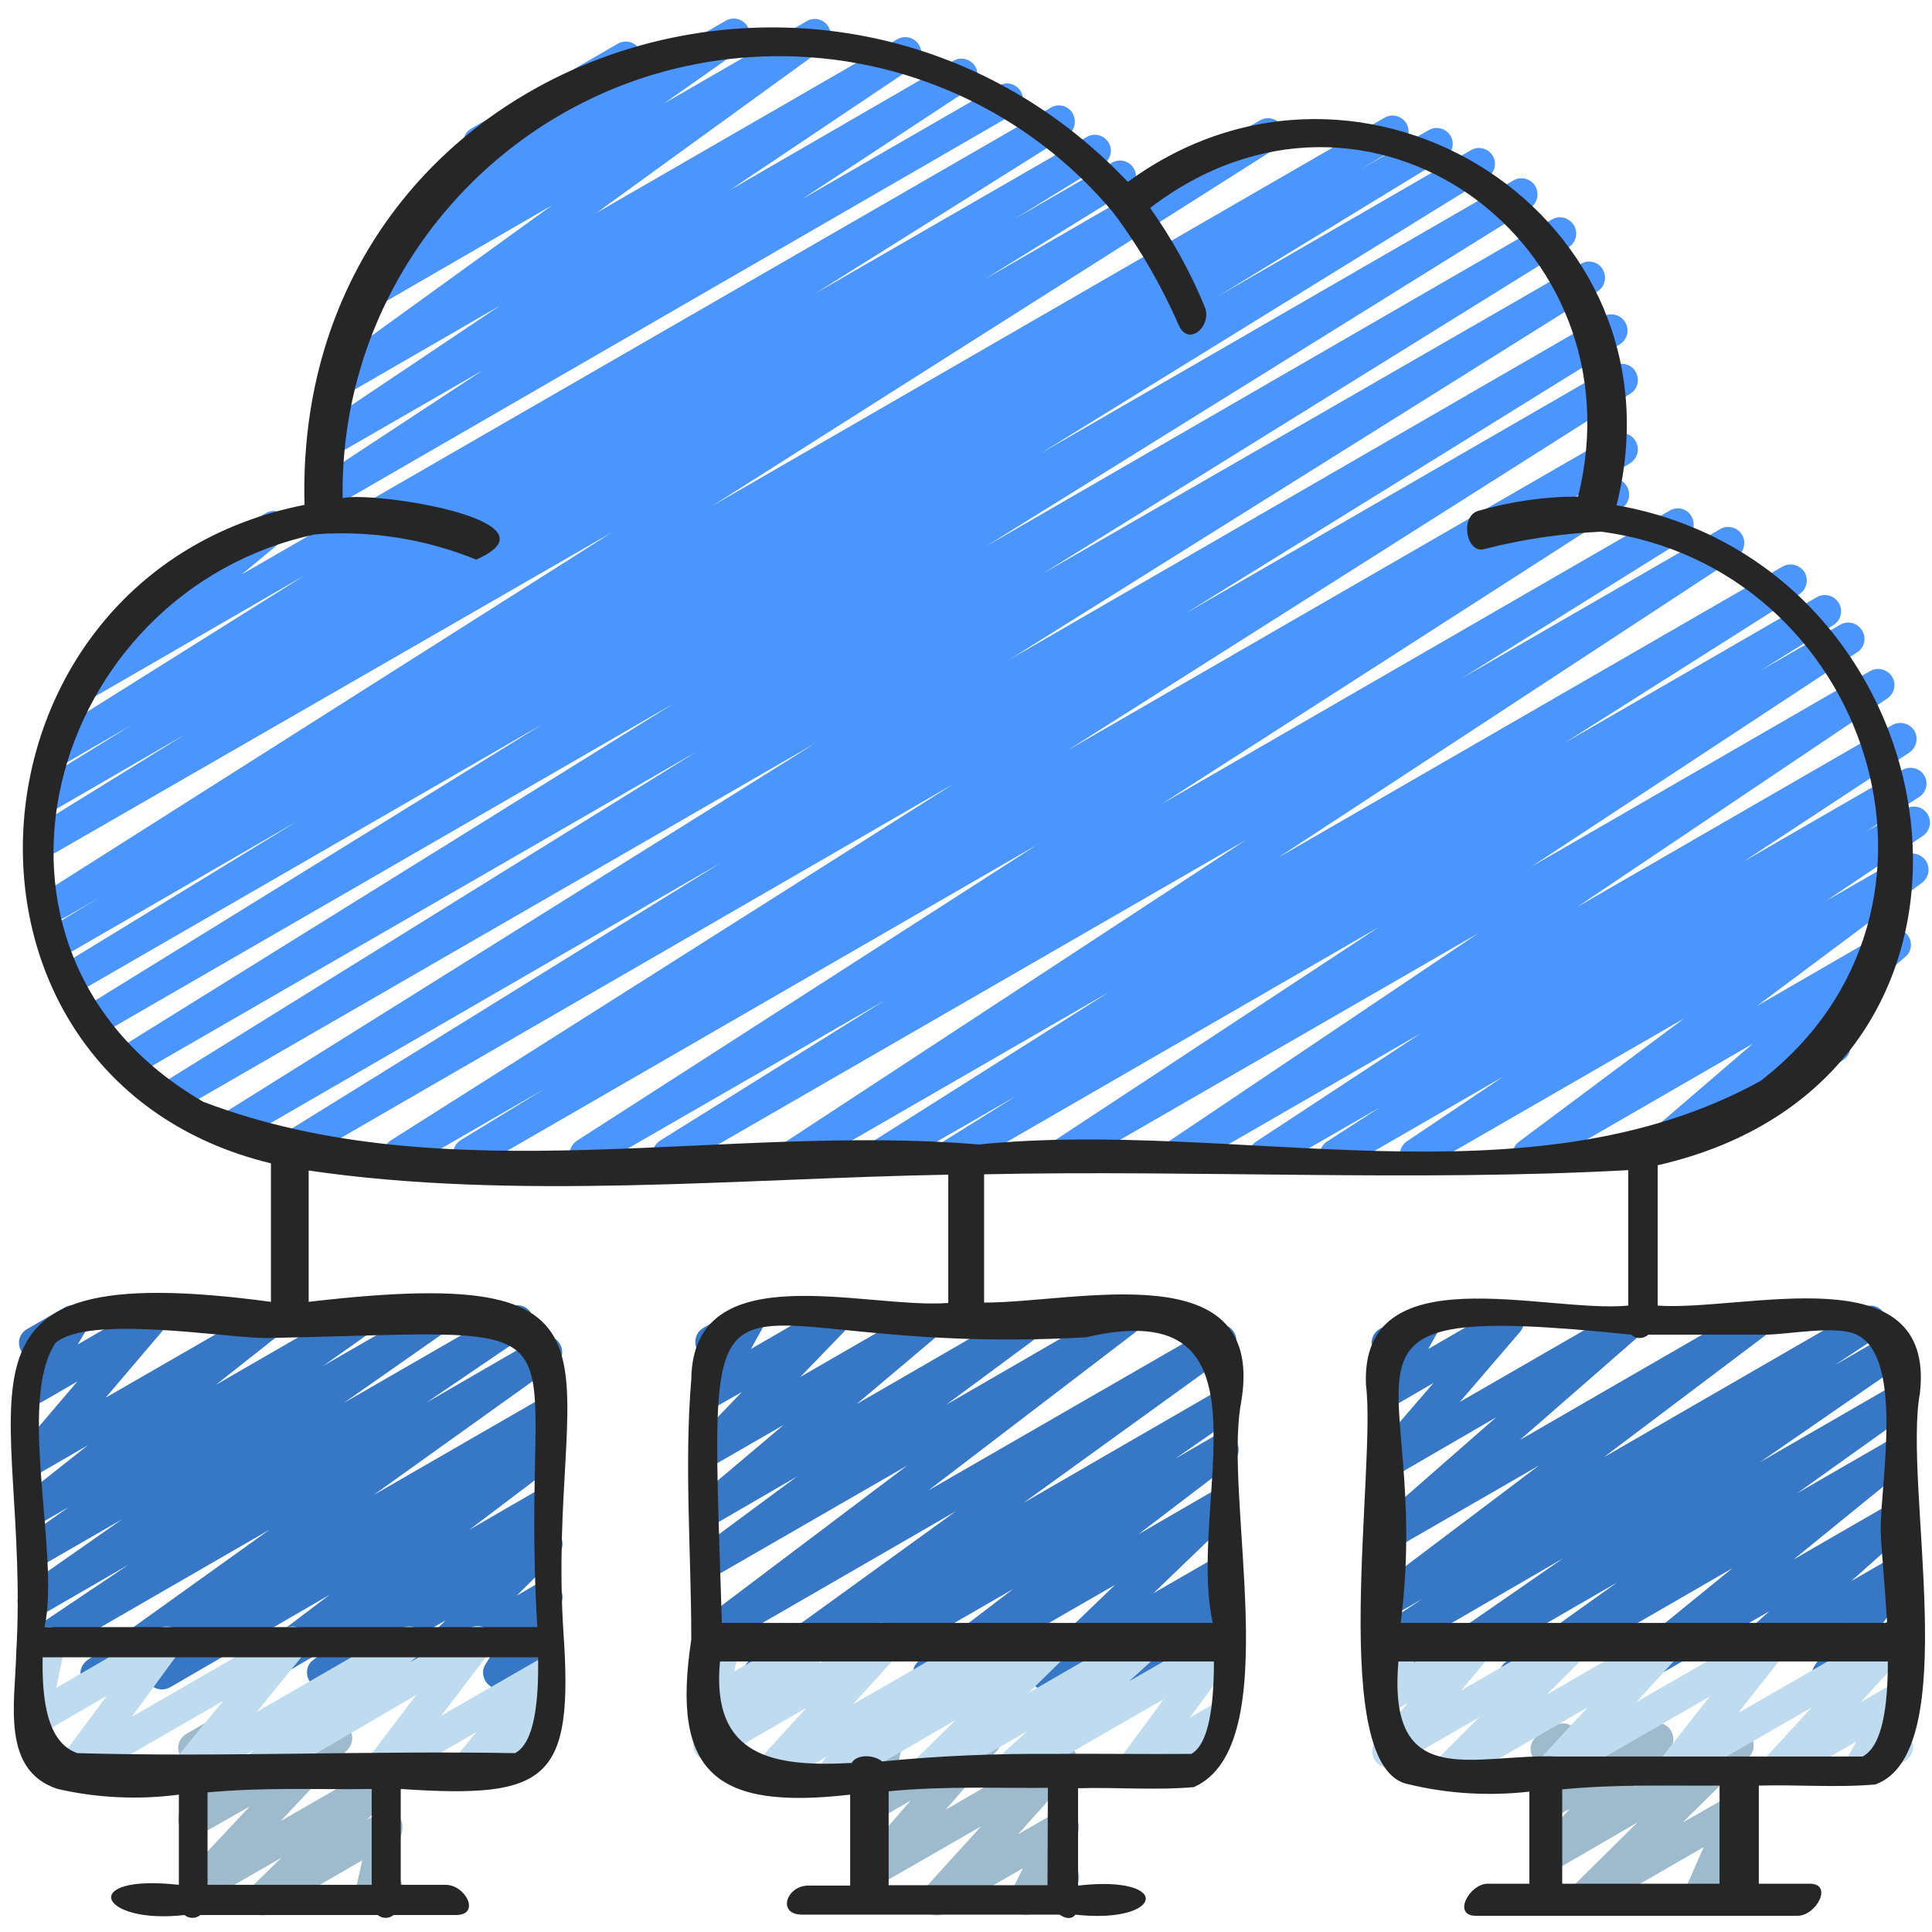 <?xml version="1.0" encoding="utf-8"?>
<!-- Generator: Adobe Illustrator 24.3.0, SVG Export Plug-In . SVG Version: 6.00 Build 0)  -->
<svg version="1.1" id="icons" xmlns="http://www.w3.org/2000/svg" xmlns:xlink="http://www.w3.org/1999/xlink" x="0px" y="0px"
	 viewBox="0 0 512 512" style="enable-background:new 0 0 512 512;" xml:space="preserve">
<style type="text/css">
	.st0{fill:#9EBBCE;}
	.st1{fill:#3778C6;}
	.st2{fill:#4B95FF;}
	.st3{fill:#BFDBF0;}
	.st4{fill:#262626;}
</style>
<path class="st0" d="M248.3,507.6c-2.4,0-4.3-1.9-4.3-4.3c0-1.1,0.4-2.1,1.1-2.9L260,484l-27.3,15.7c-2,1.2-4.7,0.5-5.8-1.6
	c-0.9-1.6-0.7-3.5,0.5-4.9l13.9-16l-8.5,4.9c-2,1.2-4.7,0.5-5.8-1.6c-0.5-1-0.7-2.1-0.4-3.1l2.5-10.1c-0.9-0.4-1.6-1-2-1.8
	c-1.2-2-0.5-4.6,1.6-5.8l4.3-2.5c2-1.2,4.7-0.5,5.8,1.6c0.5,1,0.7,2.1,0.5,3.1l-1.9,7.8l21.8-12.6c2-1.2,4.7-0.5,5.8,1.6
	c0.9,1.6,0.7,3.5-0.5,4.9l-13.9,16l28.7-16.6c2-1.2,4.7-0.5,5.8,1.6c0.9,1.6,0.7,3.6-0.5,5l-14.8,16.5l9.7-5.6
	c1.6-1,3.7-0.7,5.1,0.6c1.4,1.3,1.7,3.4,0.9,5.1l-3.7,7c2.4,0,4.2,2,4.2,4.3c0,1.5-0.8,2.9-2.1,3.7l-10,5.7c-2,1.2-4.7,0.5-5.8-1.6
	c-0.7-1.3-0.8-2.8-0.1-4.1l3.1-6.1L250.4,507C249.8,507.4,249.1,507.6,248.3,507.6z"/>
<path class="st0" d="M69.5,507.6c-2.4,0-4.3-1.9-4.3-4.3c0-1.2,0.5-2.3,1.3-3.1l8.1-7.9l-21,12.1c-2,1.2-4.6,0.5-5.8-1.6
	c-0.9-1.6-0.7-3.7,0.6-5.1l17.8-19l-12.6,7.2c-2,1.2-4.7,0.5-5.8-1.6c-0.5-0.9-0.7-1.9-0.5-3l2.8-14.1c-1-0.3-1.8-1-2.3-1.9
	c-1.2-2-0.5-4.6,1.6-5.8l4.3-2.5c2-1.2,4.7-0.5,5.8,1.6c0.5,0.9,0.7,1.9,0.5,3l-2.4,12.3l29.4-17c2-1.2,4.6-0.5,5.8,1.6
	c0.9,1.6,0.7,3.7-0.6,5.1l-17.8,19l25.8-14.9c2-1.2,4.6-0.5,5.8,1.5c1,1.7,0.7,3.9-0.7,5.2l-8.1,7.9l3.1-1.8c2-1.2,4.6-0.5,5.8,1.5
	c0.5,0.9,0.7,2,0.5,3.1l-2.6,11.4c2.2,0.8,3.3,3.3,2.5,5.5c-0.3,0.9-1,1.7-1.9,2.2l-4.3,2.5c-2,1.2-4.7,0.5-5.8-1.6
	c-0.5-0.9-0.7-2-0.5-3.1L96,493l-24.4,14.1C71,507.4,70.2,507.6,69.5,507.6z"/>
<path class="st0" d="M419.3,507.7c-2.4,0-4.3-1.9-4.3-4.3c0-1.1,0.5-2.2,1.3-3l17.6-17.4L412,495.7c-2,1.2-4.7,0.5-5.8-1.6
	c-0.9-1.6-0.7-3.7,0.6-5l9.3-9.8l-4.1,2.3c-2,1.2-4.7,0.5-5.8-1.6c-0.6-1-0.7-2.1-0.4-3.2l2.4-9.4c-0.8-0.4-1.5-1-2-1.8
	c-1.2-2-0.5-4.6,1.6-5.8l4.3-2.5c2-1.2,4.6-0.5,5.8,1.6c0.6,1,0.7,2.1,0.4,3.2l-1.8,7l20.6-11.9c2-1.2,4.7-0.5,5.8,1.6
	c0.9,1.6,0.7,3.7-0.6,5l-9.3,9.8l25.4-14.7c2.1-1.2,4.7-0.4,5.8,1.6c0.9,1.7,0.7,3.7-0.7,5.1l-17.6,17.4l12.6-7.2
	c2-1.2,4.7-0.5,5.8,1.6c0.7,1.2,0.8,2.6,0.2,3.8l-5.2,11.9c2.2-0.7,4.6,0.5,5.4,2.7c0.6,1.9-0.1,3.9-1.8,4.9l-10.6,6.1
	c-2,1.2-4.7,0.5-5.8-1.6c-0.7-1.2-0.8-2.6-0.2-3.9l5.2-11.8l-30,17.3C420.8,507.5,420.1,507.7,419.3,507.7z"/>
<path class="st1" d="M25.6,447.8c-2.4,0-4.3-1.9-4.3-4.3c0-1.4,0.7-2.7,1.8-3.5l48.3-34.6l-59.4,34.3c-2,1.2-4.7,0.5-5.8-1.6
	c-1.1-1.9-0.5-4.4,1.3-5.6L34,414.7l-23,13.3c-2,1.2-4.7,0.4-5.8-1.6c-1.1-1.9-0.5-4.3,1.2-5.6l26-18.2L10.9,415
	c-2,1.2-4.7,0.5-5.8-1.6c-1.1-1.9-0.6-4.3,1.2-5.6l11.9-8.4l-7.3,4.2c-2.1,1.2-4.7,0.4-5.8-1.6c-1-1.8-0.6-4.1,1-5.4L23.3,383
	l-12.3,7.1c-2,1.2-4.7,0.5-5.8-1.6c-0.9-1.6-0.7-3.5,0.4-4.9l14.9-17.5l-9.5,5.5c-2.1,1.2-4.7,0.4-5.8-1.6c-0.7-1.3-0.7-2.9,0-4.2
	l3.3-5.7c-2.3-0.4-3.8-2.7-3.4-5c0.2-1.2,1-2.3,2.1-2.9l9.9-5.7c2-1.2,4.6-0.5,5.8,1.6c0.8,1.3,0.8,3,0,4.3l-2.3,3.9l16.9-9.8
	c2-1.2,4.7-0.4,5.8,1.6c0.9,1.5,0.7,3.5-0.4,4.8L28,370.4l41.5-23.9c2.1-1.2,4.7-0.4,5.8,1.6c1,1.8,0.6,4.1-1,5.4L57.2,367
	l35.7-20.6c2.1-1.1,4.7-0.4,5.8,1.7c1,1.9,0.5,4.2-1.2,5.5L85.6,362l26.9-15.5c2.1-1.2,4.7-0.4,5.8,1.6c1.1,1.9,0.5,4.3-1.2,5.5
	l-26,18.2l43.9-25.3c2-1.2,4.7-0.5,5.8,1.6c1.1,1.9,0.5,4.4-1.3,5.6L113,371.7l29.6-17.1c2.1-1.2,4.7-0.4,5.8,1.6
	c1.1,1.9,0.6,4.3-1.2,5.5L99,396.2l43.7-25.2c2.1-1.1,4.7-0.3,5.8,1.7c1,1.9,0.5,4.2-1.3,5.5l-3.3,2.2c1.7-0.4,3.5,0.3,4.5,1.8
	c1.2,1.9,0.8,4.4-1,5.8l-23,17.4l18.3-10.6c2.1-1.1,4.7-0.4,5.8,1.6c1,1.8,0.6,4.2-1.1,5.4l-5,3.8l0.3-0.2c2-1.2,4.7-0.5,5.8,1.6
	c1,1.7,0.7,3.8-0.7,5.1l-10.9,10.8l5.8-3.4c2-1.2,4.7-0.5,5.8,1.6c0.8,1.4,0.8,3.1-0.1,4.4l-5,8c2.2,0.7,3.5,3.1,2.8,5.4
	c-0.3,1-1,1.9-1.9,2.4l-9.9,5.7c-2,1.2-4.6,0.5-5.8-1.6c-0.8-1.4-0.8-3.1,0.1-4.4l3.4-5.5l-19.8,11.4c-2,1.2-4.7,0.5-5.8-1.6
	c-1-1.7-0.7-3.8,0.7-5.1l10.9-10.8l-30.4,17.5c-2.1,1.1-4.7,0.4-5.8-1.6c-1-1.8-0.6-4.2,1.1-5.4l5-3.8l-18.9,11
	c-2,1.2-4.7,0.5-5.8-1.6c-1.1-1.9-0.6-4.2,1.1-5.5l23-17.4L45,447.2c-2.1,1.1-4.7,0.4-5.8-1.7c-1-1.9-0.5-4.3,1.3-5.5l0.9-0.6
	l-13.7,7.9C27.1,447.6,26.4,447.8,25.6,447.8z"/>
<path class="st1" d="M201.2,447.8c-2.4,0-4.3-1.9-4.3-4.3c0-1.4,0.7-2.7,1.8-3.5l54.6-39.5l-63.2,36.5c-2,1.2-4.7,0.5-5.8-1.6
	c-1.1-1.9-0.6-4.2,1.1-5.5l55-41.5l-50.3,29c-2,1.2-4.6,0.5-5.8-1.5c-1.1-1.9-0.6-4.3,1.2-5.6l25.7-19l-21,12.2
	c-2,1.2-4.7,0.5-5.8-1.6c-1-1.8-0.6-4,0.9-5.4l22.4-18.9l-17.5,10.1c-2,1.2-4.7,0.5-5.8-1.6c-1-1.7-0.7-3.7,0.6-5.1l11.6-12.1
	l-6.5,3.7c-2,1.2-4.7,0.5-5.8-1.6c-0.7-1.3-0.8-2.9,0-4.2l3.8-6.9c-2.3-0.2-4.1-2.3-3.8-4.7c0.1-1.4,0.9-2.6,2.1-3.3l9.9-5.7
	c2-1.2,4.6-0.5,5.8,1.5c0.8,1.3,0.8,2.9,0,4.2l-3.1,5.6l19.5-11.3c2-1.2,4.7-0.5,5.8,1.6c0.9,1.6,0.7,3.7-0.6,5.1l-11.6,12
	l32.4-18.7c2-1.2,4.7-0.5,5.8,1.6c1,1.8,0.6,4-0.9,5.4l-22.4,18.9l44.8-25.9c2-1.2,4.6-0.5,5.8,1.5c1.1,1.9,0.6,4.3-1.2,5.6
	l-25.7,19l45.3-26.2c2-1.2,4.7-0.5,5.8,1.6c1.1,1.9,0.6,4.2-1.1,5.5L246,395l75.3-43.4c2-1.2,4.7-0.5,5.8,1.6
	c1.1,1.9,0.6,4.3-1.2,5.6l-54.7,39.5l50.7-29.3c2-1.2,4.6-0.5,5.8,1.5c1.2,1.9,0.6,4.5-1.3,5.7l-15,10.4l10.5-6.1
	c2.1-1.2,4.7-0.4,5.8,1.6c1,1.8,0.6,4.2-1.1,5.5l-24.9,19l20.2-11.7c2-1.2,4.7-0.5,5.8,1.6c1,1.7,0.7,3.8-0.7,5.2l-21.3,20.5
	l16.3-9.4c2-1.2,4.6-0.6,5.9,1.5c1,1.7,0.7,3.9-0.7,5.3l-3.7,3.6c1.8-0.3,3.5,0.5,4.5,2.1c1.2,2,0.5,4.6-1.6,5.8l-28.1,16.2
	c-2,1.2-4.6,0.6-5.9-1.5c-1-1.7-0.7-3.9,0.7-5.3l3-2.9l-16.7,9.7c-2,1.2-4.6,0.6-5.9-1.4c-1.1-1.7-0.8-4,0.7-5.4l21.3-20.5
	l-47.2,27.2c-2,1.2-4.7,0.5-5.8-1.6c-1.1-1.9-0.6-4.2,1.1-5.5l24.9-19l-45.2,26.1c-2,1.2-4.6,0.5-5.8-1.5c-1.2-1.9-0.6-4.5,1.3-5.7
	l15-10.3l-30.4,17.6C202.7,447.6,202,447.8,201.2,447.8z"/>
<path class="st1" d="M377.7,447.8c-2.4,0-4.3-1.9-4.3-4.3c0-1.4,0.7-2.7,1.8-3.5l39-27L369.4,439c-2.1,1.1-4.7,0.4-5.8-1.7
	c-1.1-1.9-0.5-4.3,1.3-5.6l11.9-7.9l-7.5,4.3c-2,1.2-4.7,0.5-5.8-1.6c-1.1-1.9-0.6-4.2,1.1-5.5l43.2-32.6l-38.5,22.2
	c-2,1.2-4.7,0.5-5.8-1.6c-1-1.8-0.6-4,0.9-5.3l32.1-28.1l-27.2,15.8c-2,1.2-4.7,0.5-5.8-1.6c-0.9-1.6-0.7-3.5,0.5-4.9l15.9-18.4
	l-10.5,6.1c-2,1.2-4.7,0.5-5.8-1.6c-0.7-1.3-0.8-2.9,0-4.2l3.7-6.7c-2.3-0.3-4-2.4-3.8-4.7c0.2-1.3,0.9-2.5,2.1-3.2l10-5.7
	c2-1.2,4.6-0.5,5.8,1.6c0.8,1.3,0.8,2.9,0,4.2l-2.9,5.2l19-11c2-1.2,4.7-0.5,5.8,1.6c0.9,1.6,0.7,3.5-0.5,4.9l-15.9,18.5l43.2-24.9
	c2-1.2,4.7-0.5,5.8,1.6c1,1.8,0.6,4-0.9,5.3l-32.2,28.1l60.6-35c2-1.2,4.6-0.5,5.8,1.5c1.1,1.9,0.6,4.3-1.1,5.6L425,386.2l68.6-39.6
	c2-1.2,4.6-0.5,5.8,1.6c1.1,2,0.5,4.5-1.3,5.7l-11.9,7.9l14.7-8.5c2.1-1.1,4.7-0.4,5.8,1.7c1,1.9,0.5,4.2-1.2,5.5l-39.1,27l34.7-20
	c2-1.2,4.7-0.5,5.8,1.6c1.1,1.9,0.6,4.3-1.2,5.6l-29.4,21l24.8-14.3c2.1-1.2,4.7-0.4,5.8,1.6c1,1.8,0.6,4-1,5.4l-30.6,24.9
	l25.8-14.9c2-1.2,4.6-0.5,5.8,1.6c1,1.8,0.7,4-0.9,5.3l-15.4,13.7l10.4-6c2-1.2,4.6-0.5,5.8,1.6c0.8,1.4,0.8,3.2-0.2,4.6l-7.9,11.4
	l2.3-1.3c2.1-1.1,4.7-0.3,5.8,1.8c1,2,0.4,4.4-1.5,5.6l-18.8,10.8c-2,1.2-4.7,0.5-5.8-1.6c-0.8-1.4-0.7-3.2,0.2-4.5l7.9-11.4
	l-30.4,17.6c-2,1.2-4.7,0.4-5.8-1.6c-1-1.7-0.6-3.9,0.9-5.3l15.4-13.7l-35.6,20.5c-2.1,1.2-4.7,0.4-5.8-1.6c-1-1.8-0.6-4,1-5.4
	l30.6-24.9l-55.4,32c-2,1.2-4.7,0.5-5.8-1.6c-1.1-1.9-0.6-4.3,1.2-5.6l29.4-21l-48.8,28.2C379.2,447.6,378.4,447.8,377.7,447.8z"/>
<path class="st2" d="M177.2,310.2c-2.4,0-4.3-1.9-4.3-4.3c0-1.5,0.8-2.8,2-3.6l59.6-37.2l-77.2,44.5c-2,1.2-4.7,0.5-5.8-1.6
	c-1.1-2-0.5-4.4,1.4-5.7l121.9-78.4l-148.4,85.7c-2.1,1.1-4.7,0.4-5.8-1.7c-1.1-2-0.5-4.4,1.4-5.7l22.6-13.8l-36.6,21.1
	c-2.1,1.1-4.7,0.3-5.8-1.8c-1-1.9-0.4-4.3,1.4-5.5l149-94.4L80.4,307.3c-2,1.2-4.6,0.6-5.9-1.5c-1.2-2-0.6-4.6,1.5-5.9l115.1-71.3
	L64.5,301.8c-2.1,1.2-4.7,0.4-5.8-1.6c-1.1-2-0.5-4.4,1.4-5.7L216,197L49.6,293c-2.1,1.1-4.7,0.4-5.8-1.7c-1.1-2-0.5-4.4,1.4-5.6
	l139.4-86.5L38.7,283.4c-2.1,1.1-4.7,0.4-5.8-1.7c-1.1-2-0.5-4.4,1.4-5.6l144.3-89.7l-148.9,86c-2.1,1.2-4.7,0.4-5.8-1.6
	c-1.1-2-0.5-4.5,1.4-5.7l118.5-73.2L23.4,261.4c-2,1.2-4.6,0.5-5.8-1.5s-0.5-4.6,1.5-5.8l0,0l59.9-36.6l-59.5,34.4
	c-2,1.2-4.6,0.5-5.8-1.5s-0.5-4.6,1.5-5.8l11.1-6.7l-9.2,5.3c-2.1,1.1-4.7,0.4-5.8-1.7c-1.1-1.9-0.5-4.4,1.4-5.6l149.6-94.9
	L15,225.8c-2,1.2-4.6,0.5-5.9-1.5c-1.2-2-0.5-4.6,1.5-5.9l38.5-23.8L15.6,214c-2,1.2-4.6,0.5-5.8-1.5c-1.2-2-0.5-4.6,1.5-5.8
	l23.3-14.4L18,201.9c-2.1,1.2-4.7,0.4-5.8-1.6c-1.1-2-0.5-4.4,1.4-5.7l67.1-42.1l-55.9,32.3c-2,1.2-4.7,0.5-5.8-1.6
	c-1-1.8-0.6-4.1,1-5.4l18.5-15.3c-2.2-0.9-3.3-3.3-2.4-5.5c0.4-0.9,1-1.7,1.9-2.2L70.4,136c2-1.2,4.6-0.5,5.8,1.5
	c1.1,1.8,0.7,4.1-1,5.5l-11.1,9.2L278.7,28.4c2.1-1.1,4.7-0.2,5.7,1.9c0.9,1.9,0.4,4.2-1.3,5.4l-67.1,42.1l72-41.5
	c2-1.2,4.6-0.5,5.8,1.5c1.2,2,0.5,4.6-1.5,5.8L268.9,58l25.8-14.9c2.1-1.2,4.7-0.4,5.8,1.6c1.1,2,0.5,4.5-1.4,5.7l-38.5,23.8
	l73.3-42.3c2-1.2,4.7-0.5,5.8,1.6c1.1,2,0.5,4.5-1.4,5.7l-149.6,94.9L366.9,31.2c2-1.2,4.6-0.5,5.8,1.5c1.2,2,0.5,4.6-1.5,5.8l0,0
	l-11,6.6l18.4-10.6c2-1.2,4.6-0.5,5.8,1.5c1.2,2,0.5,4.6-1.5,5.8l-60.1,36.7l67-38.7c2-1.2,4.6-0.5,5.8,1.5c1.2,2,0.5,4.6-1.5,5.8
	l0,0l-118.4,73.1l125.4-72.4c2.1-1.2,4.7-0.4,5.8,1.6c1.1,2,0.5,4.5-1.4,5.7l-144.4,89.8l150.1-86.7c2-1.2,4.6-0.6,5.9,1.5
	c1.2,2,0.6,4.6-1.5,5.9l0,0l-139.4,86.5L419,69.9c2-1.2,4.7-0.5,5.8,1.6c1.1,2,0.5,4.5-1.4,5.7l-155.9,97.6l157.3-90.9
	c2-1.2,4.6-0.6,5.9,1.5c1.2,2,0.6,4.6-1.5,5.9l-115.1,71.3L427.7,97c2-1.2,4.7-0.5,5.8,1.6c1.1,2,0.5,4.5-1.4,5.7L283,198.8
	l144.7-83.5c2.1-1.1,4.7-0.4,5.8,1.7c1.1,2,0.5,4.4-1.4,5.7l-22.5,13.8l15.8-9.1c2-1.2,4.7-0.5,5.8,1.6c1.1,2,0.5,4.4-1.4,5.7
	l-122,78.4l134.7-77.8c2-1.2,4.7-0.5,5.8,1.6c1.1,2,0.5,4.5-1.4,5.7l-59.6,37.2l68.6-39.6c2-1.2,4.7-0.4,5.8,1.6
	c1.1,1.9,0.5,4.4-1.3,5.7l-121.7,79.8l133.6-77.1c2-1.2,4.6-0.6,5.9,1.4c1.2,2,0.6,4.6-1.4,5.9l-62.2,39.4l66.8-38.6
	c2-1.2,4.6-0.6,5.9,1.5c1.2,2,0.6,4.6-1.5,5.9l-19.4,12.1l21.2-12.2c2-1.2,4.6-0.6,5.9,1.5c1.2,2,0.6,4.6-1.4,5.8l-86.3,56.8
	l89.7-51.8c2-1.2,4.6-0.6,5.9,1.4s0.6,4.6-1.4,5.9l-82.1,55.2l83.5-48.2c2-1.2,4.6-0.6,5.9,1.4c1.2,2,0.6,4.6-1.4,5.9l-43.8,28.8
	l42.1-24.3c2.1-1.1,4.7-0.4,5.8,1.6c1.1,1.9,0.5,4.4-1.4,5.6l-14.1,9.2l10.6-6.1c2.1-1.2,4.7-0.4,5.8,1.6c1.1,1.9,0.5,4.4-1.3,5.6
	l-25.6,17.2l20.7-11.9c2-1.2,4.6-0.5,5.8,1.5c1.1,1.9,0.6,4.3-1.1,5.6l-43.8,32.7l34.4-19.9c2-1.2,4.6-0.5,5.8,1.5
	c1.1,1.8,0.7,4.1-0.9,5.4l-28.4,24.4l7.5-4.3c2-1.2,4.7-0.4,5.8,1.6c1.2,2,0.5,4.6-1.6,5.8L441,307.9c-2.1,1.2-4.7,0.4-5.8-1.6
	c-1-1.8-0.6-4,0.9-5.3l28.4-24.4l-57.3,33.1c-2.1,1.2-4.7,0.4-5.8-1.6c-1-1.9-0.6-4.2,1.1-5.5l43.8-32.7l-69,39.8
	c-2.1,1.1-4.7,0.3-5.8-1.7c-1-1.9-0.5-4.3,1.3-5.5l25.6-17.2l-42.3,24.4c-2.1,1.1-4.7,0.4-5.8-1.6c-1.1-1.9-0.5-4.4,1.4-5.6
	l14.1-9.1l-28.5,16.4c-2.1,1.1-4.7,0.4-5.8-1.7c-1-1.9-0.5-4.3,1.3-5.5l43.8-28.8l-62.4,36c-2.1,1.1-4.7,0.4-5.8-1.7
	c-1.1-1.9-0.5-4.3,1.3-5.6l82.1-55.2l-108.2,62.4c-2.1,1.2-4.7,0.4-5.8-1.6c-1.1-1.9-0.5-4.4,1.3-5.6l86.3-56.8l-111,64.1
	c-2.1,1.1-4.7,0.3-5.8-1.8c-1-1.9-0.4-4.3,1.4-5.5l19.4-12.1L236,309.6c-2,1.2-4.7,0.5-5.8-1.6c-1.1-2-0.5-4.5,1.4-5.7l62.3-39.4
	l-80.9,46.7c-2.1,1.1-4.7,0.4-5.8-1.7c-1-1.9-0.5-4.3,1.3-5.5l121.7-79.8l-150.8,87C178.7,310,178,310.2,177.2,310.2z"/>
<path class="st2" d="M85.7,135.3c-2.4,0-4.3-1.9-4.3-4.3c0-1.4,0.7-2.8,1.9-3.5l44.7-29.4l-39.9,23c-2,1.2-4.6,0.5-5.8-1.6
	c-1.1-1.9-0.6-4.4,1.3-5.7l48.9-32.8l-41.9,24.2c-2,1.2-4.7,0.5-5.8-1.6c-1.1-1.9-0.6-4.3,1.2-5.6l60.3-43.6L98.6,82
	c-2,1.2-4.6,0.5-5.8-1.5c-1.1-1.9-0.6-4.4,1.2-5.7l20.9-14.7l-5.6,3.2c-2,1.2-4.7,0.5-5.8-1.6c-1.1-1.9-0.6-4.2,1.1-5.5l20-15.1
	c-0.5-0.4-0.9-0.8-1.2-1.3c-1.2-2-0.5-4.7,1.6-5.8l38.7-22.4c2-1.2,4.6-0.5,5.8,1.5c1.1,1.9,0.6,4.3-1.1,5.6l-3.7,2.8l27.6-16
	c2-1.2,4.6-0.5,5.8,1.5c1.1,1.9,0.6,4.4-1.2,5.7l-20.9,14.7l37.8-21.8c2-1.2,4.7-0.5,5.8,1.6c1.1,1.9,0.6,4.3-1.2,5.5l-60.3,43.7
	l79.7-46c2.1-1.2,4.7-0.4,5.8,1.6c1.1,1.9,0.5,4.4-1.3,5.6l-48.9,32.8l59.3-34.3c2-1.2,4.7-0.4,5.8,1.6c1.1,1.9,0.5,4.4-1.3,5.7
	l-44.7,29.4l52.2-30.1c2-1.2,4.6-0.5,5.8,1.5s0.5,4.6-1.5,5.8c0,0,0,0,0,0L87.8,134.7C87.2,135.1,86.4,135.3,85.7,135.3z"/>
<path class="st3" d="M67.8,473.3c-2.4,0-4.3-1.9-4.3-4.3c0-1.3,0.6-2.5,1.5-3.3l2.4-2l-15.6,9c-2,1.2-4.6,0.5-5.8-1.6
	c-0.9-1.5-0.7-3.5,0.4-4.8l12.8-15.6l-38.1,22c-2,1.2-4.7,0.5-5.8-1.6c-0.8-1.5-0.7-3.3,0.3-4.6l12.7-17.1l-17.4,10.1
	c-2,1.2-4.7,0.5-5.8-1.6c-0.5-0.9-0.7-2-0.5-3l2.7-13c-2.2-0.8-3.3-3.3-2.5-5.5c0.3-0.9,1-1.7,1.8-2.2l4.3-2.5
	c2-1.2,4.6-0.5,5.8,1.6c0.5,0.9,0.7,2,0.5,3l-2.3,11l27.1-15.7c2-1.2,4.7-0.5,5.8,1.6c0.8,1.5,0.7,3.3-0.3,4.6L34.9,455l40.5-23.4
	c2-1.2,4.6-0.5,5.8,1.6c0.9,1.5,0.7,3.5-0.4,4.8L68,453.7l38.3-22.1c2-1.2,4.6-0.5,5.8,1.5c1.1,1.8,0.6,4.1-1,5.4l-2.4,2l15.7-9
	c2-1.2,4.6-0.5,5.8,1.5c0.9,1.5,0.7,3.4-0.3,4.7l-13,17l25.7-14.8c2-1.2,4.7-0.5,5.8,1.6c0.9,1.5,0.7,3.5-0.4,4.8l-5.9,7.1l0.5-0.3
	c2-1.2,4.7-0.4,5.8,1.6c1.2,2,0.5,4.6-1.6,5.8l-21,12.1c-2,1.2-4.7,0.5-5.8-1.6c-0.9-1.5-0.7-3.5,0.4-4.9l5.9-7.1l-23.4,13.5
	c-2,1.2-4.7,0.5-5.8-1.6c-0.8-1.5-0.7-3.3,0.3-4.7l12.9-17L70,472.7C69.3,473.1,68.6,473.3,67.8,473.3z"/>
<path class="st3" d="M384.2,473.3c-2.4,0-4.3-1.9-4.3-4.3c0-1.1,0.4-2.2,1.2-3l10.9-10.9l-22,12.7c-2,1.2-4.7,0.5-5.8-1.6
	c-0.9-1.6-0.7-3.5,0.4-4.9l8.5-10l-3.8,2.2c-2,1.2-4.7,0.5-5.8-1.6c-0.6-1-0.7-2.2-0.4-3.3l2.1-7c-0.7-0.4-1.3-0.9-1.7-1.6
	c-1.2-2-0.5-4.6,1.6-5.8l4.3-2.5c2-1.2,4.6-0.5,5.8,1.6c0.6,1,0.7,2.2,0.4,3.3l-1.3,4.2l15.9-9.2c2-1.2,4.7-0.4,5.8,1.6
	c0.9,1.5,0.7,3.5-0.4,4.8l-8.4,10l28.5-16.5c2.1-1.1,4.7-0.4,5.8,1.7c0.9,1.6,0.6,3.6-0.7,5l-10.9,10.9l30.6-17.7
	c2-1.2,4.6-0.5,5.8,1.5c0.9,1.6,0.7,3.7-0.6,5l-12.1,13.2l34.4-19.8c2-1.2,4.7-0.4,5.8,1.6c0.8,1.5,0.7,3.4-0.3,4.7l-12.9,16.4
	l39.5-22.8c2-1.2,4.7-0.5,5.8,1.6c0.9,1.6,0.7,3.6-0.6,5l-12.2,13.3l8-4.6c1.7-1,3.8-0.7,5.1,0.6c1.4,1.3,1.7,3.4,0.7,5.1l-3.7,6.6
	c1.3,0.1,2.5,0.9,3.2,2.1c1.2,2,0.5,4.6-1.6,5.8l-9.9,5.7c-2,1.2-4.7,0.5-5.8-1.6c-0.7-1.3-0.8-2.9,0-4.2l2.9-5.1l-18.9,10.9
	c-2,1.2-4.7,0.4-5.8-1.6c-0.9-1.6-0.7-3.6,0.6-5l12.2-13.3l-34.4,19.8c-2,1.2-4.7,0.5-5.8-1.6c-0.9-1.5-0.7-3.4,0.3-4.7l12.9-16.4
	l-39.4,22.7c-2,1.2-4.7,0.5-5.8-1.6c-0.9-1.6-0.7-3.6,0.6-5l12.2-13.2l-34.3,19.8C385.7,473.1,384.9,473.3,384.2,473.3z"/>
<path class="st3" d="M221.7,473.3c-2.4,0-4.3-1.9-4.3-4.3c0-1.3,0.6-2.5,1.6-3.3l0.5-0.4l-12.8,7.4c-2,1.2-4.7,0.5-5.8-1.6
	c-0.9-1.6-0.7-3.6,0.5-5l12.3-13.5l-23.4,13.5c-2,1.2-4.6,0.6-5.9-1.4c-1.1-1.7-0.8-4,0.7-5.4l3.4-3.3c-1.2,0.2-2.3-0.1-3.3-0.9
	c-1.4-1-2-2.8-1.6-4.5l2.3-9c-0.8-0.4-1.5-1-1.9-1.7c-1.2-2-0.5-4.6,1.6-5.8l4.3-2.5c1.5-0.9,3.4-0.8,4.7,0.3c1.4,1,2,2.8,1.6,4.5
	l-1.7,6.6l19.8-11.4c2-1.2,4.6-0.6,5.9,1.4c1.1,1.7,0.8,4-0.7,5.4l-2.6,2.5l16.1-9.3c2-1.2,4.7-0.5,5.8,1.6c0.9,1.6,0.7,3.6-0.5,5
	l-12.3,13.5l34.9-20.1c2-1.2,4.6-0.5,5.8,1.5c1.1,1.8,0.6,4.1-1,5.5l-0.5,0.4l12.8-7.4c2-1.2,4.7-0.5,5.8,1.6c1,1.7,0.7,3.8-0.7,5.1
	l-10.5,10.3l29.6-17.1c2.1-1.1,4.7-0.4,5.8,1.6c1,1.7,0.6,3.8-0.8,5.2l-7.9,7.2l22.5-12.9c2-1.2,4.7-0.5,5.8,1.6
	c0.8,1.5,0.7,3.3-0.3,4.7l-12,16.3l6.4-3.7c2.1-1.1,4.7-0.3,5.8,1.8c1,2,0.4,4.4-1.5,5.6l-24.1,13.9c-2,1.2-4.7,0.5-5.8-1.6
	c-0.8-1.5-0.7-3.3,0.3-4.6l12-16.3l-39.1,22.5c-2.1,1.1-4.7,0.4-5.8-1.6c-0.9-1.7-0.6-3.8,0.8-5.2l7.9-7.2l-24.3,14
	c-2,1.2-4.7,0.5-5.8-1.6c-1-1.7-0.7-3.8,0.7-5.1l10.5-10.3l-29.5,17.1C223.2,473.2,222.5,473.3,221.7,473.3z"/>
<path class="st4" d="M15.3,474.1c10.5,2.4,21.4,2.9,32.1,1.5v23.9c-26.8-3-21.3,10.6,1.5,8c1.2,1,3,1,4.2,0h47c1.2,1,3,1,4.2,0h16.5
	c6.7,0,2.6-8-2.7-8h-11.9v-25.4c38.9,2.6,45.9-2,43.1-41.8c-4.5-70.6,24.9-98.1-67.5-87.3v-34.8c54.5,8,114,2.1,169.5,1.1v34
	c-21.9,1.7-67.7-13.2-68.1,20.2c-1.9,22.6,0,46.3,0,69c-5.4,35.4,6.4,45.2,42.1,41.1v24.1h-11.1c-5.8,0-8.4,7.7-1.6,7.7h68.2
	c1.6,1.1,3.2,1.3,4.2,0c23.4,2.6,26-10.6,0.7-7.7v-25.8c10.2-0.3,20.6,0.6,30.7-0.3c24.7-11,7.7-76.4,12.5-101.9
	c6.9-39.9-43.1-26.5-68.1-26.5v-34c57-1.2,113.8,2,170.7-1.1V346c-22.1,2.1-71.1-13.9-69.5,21.1c2.8,21.5-10.4,102.2,11.5,105.8
	c10.4,2.5,21.2,3.1,31.8,1.9v24.4h-11c-4.9,0-9.5,8.5-3.2,8.5c28.4,0,56.9,0,85.3,0c4.9,0,9.5-8.5,3.2-8.5h-13.5v-26
	c10.2-0.3,20.7,0.6,30.9-0.3c23.6-8.6,7.3-79.5,11.8-103.7c4.2-37.2-46.4-21.6-69.5-23.2v-37.2c101.5-23.1,81.3-158.7-10.9-174.9
	c19.2-76.2-67-131.5-129.5-85.7C220.4-34.4,77.5,15,80.7,133.8c-93.8,18.5-101.9,152-8.9,174.5V345c-93.1-12.5-63.5,25.1-67.5,93.1
	C4,451.2,0.2,469.2,15.3,474.1z M98.6,499.5H55V475c15.2-1.4,28.6-0.7,43.5-0.9V499.5z M136.5,464.6c-38.5-0.7-77.8,1.1-116,0
	c-8-2.8-9.4-14-9.2-25.4h131.3C142.8,451.1,141.6,461.9,136.5,464.6z M277.6,499.6h-42.1v-24.9c14.9-1.4,27.7-0.8,42.2-0.9
	L277.6,499.6z M315.7,464.8c-12.2,0.1-24.7-0.1-36.8,0c-15.1-0.1-30.1,0.5-45.1,2c-2.4-1.9-6.8-1.9-8.1,0.4
	c-20.4,1.1-37.3-1.4-34.9-26.9h130.9C321.7,451.8,320.4,462.2,315.7,464.8L315.7,464.8z M287.8,354.4c52.1-12.2,26.5,43.6,33.6,75.7
	H191.3C187.9,318.1,184.3,360.2,287.8,354.4z M455.7,499.2h-41.7v-25c14.7-1.4,27.3-0.9,41.7-1V499.2z M493.6,465.5h-80.9
	c-21.8-0.9-45.1,9.8-42.1-25.2h129.7C500.3,452.1,498.9,462.7,493.6,465.5L493.6,465.5z M467.8,353.7c5.9,0,18.8-2.6,24.2,0
	c12.6,5.8,6.4,39.3,6.4,51.3c0,4.3,1.1,14.4,1.7,25.1H371.2c8.8-68.7-28.7-85.7,61.1-76.4c1.2,1.2,3.2,1.2,4.5,0H467.8z M53.9,292
	c-68.8-39.8-41.3-135.4,29.7-150.4c14.5-1.1,29.1,1.2,42.6,6.7c23.7-10.4-27.3-18.2-35.4-16.3C89.9,68.3,141,15.8,204.8,14.9
	c34.8-0.5,67.9,14.7,90.2,41.4c6.9,9.2,12.7,19.2,17.3,29.7c2.6,6.2,9,0.3,7-4.6c-3.8-9.3-8.7-18.1-14.5-26.3
	c57.7-44.1,130.2,9.3,113.4,76.5c-9,0-17.9,1.3-26.5,3.8c-4.9,1.5-3.1,11.5,1.7,10.1c10.1-2.6,20.4-4.1,30.9-4.6
	c70.8,9.3,101.1,100.2,42.2,145.6c-61.8,33.9-139.1,9.9-207.1,16.8C191.6,297.6,118.6,316.6,53.9,292L53.9,292z M14.7,355.9
	c8.7-7.6,45.1-1.3,55.9-1.3c91.7-1.9,66.6-8.8,71.8,76.6H11.8C16,412.2,4.4,371.4,14.7,355.9z"/>
</svg>
